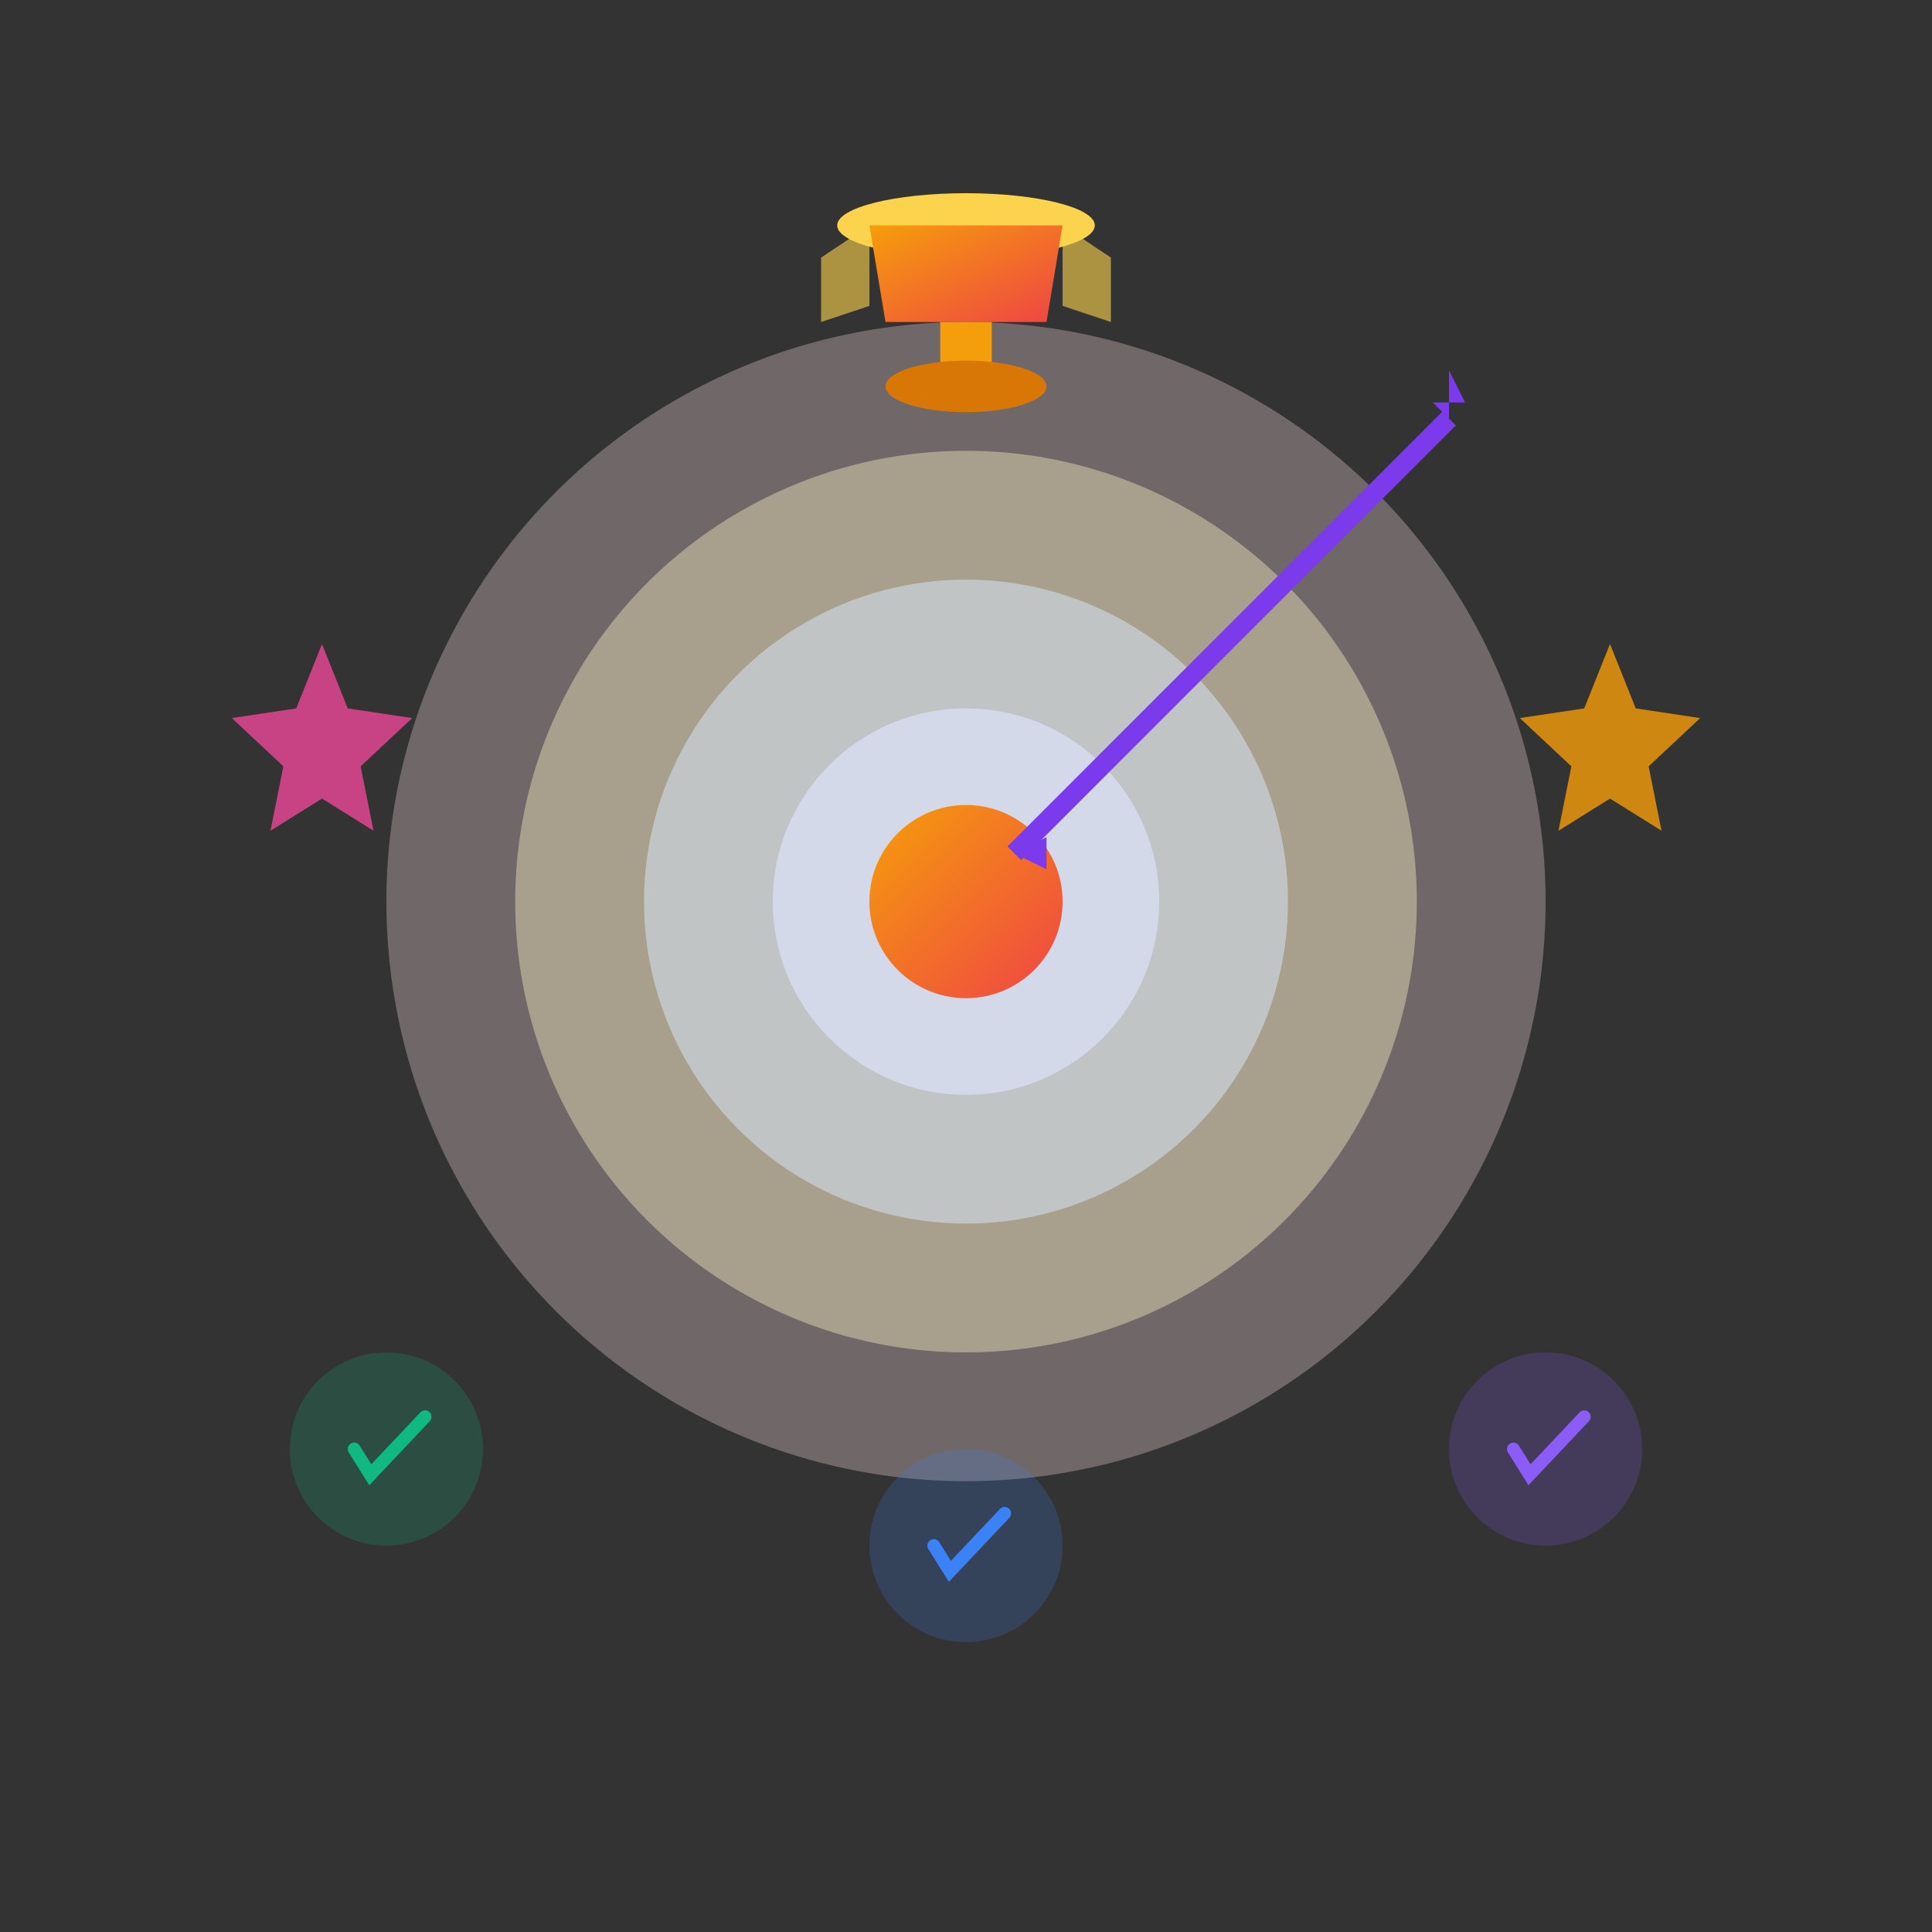<svg width="600" height="600" viewBox="0 0 600 600" fill="none" xmlns="http://www.w3.org/2000/svg">
  <rect x="0" y="0" width="600" height="600" fill="#333333" stroke="none"/>
  <!-- Goal Achievement and Target -->
  <defs>
    <linearGradient id="target-grad" x1="0%" y1="0%" x2="100%" y2="100%">
      <stop offset="0%" style="stop-color:#F59E0B;stop-opacity:1" />
      <stop offset="100%" style="stop-color:#EF4444;stop-opacity:1" />
    </linearGradient>
  </defs>
  
  <!-- Target circles -->
  <circle cx="300" cy="280" r="180" fill="#FEE2E2" opacity="0.3"/>
  <circle cx="300" cy="280" r="140" fill="#FEF3C7" opacity="0.4"/>
  <circle cx="300" cy="280" r="100" fill="#DBEAFE" opacity="0.5"/>
  <circle cx="300" cy="280" r="60" fill="#E0E7FF" opacity="0.6"/>
  <circle cx="300" cy="280" r="30" fill="url(#target-grad)"/>
  
  <!-- Arrow hitting target -->
  <line x1="450" y1="130" x2="315" y2="265" stroke="#7C3AED" stroke-width="6"/>
  <polygon points="315,265 325,260 325,270" fill="#7C3AED"/>
  <polygon points="450,130 445,125 455,125 450,115" fill="#7C3AED"/>
  
  <!-- Checkmarks for achievements -->
  <g transform="translate(120, 450)">
    <circle cx="0" cy="0" r="30" fill="#10B981" opacity="0.2"/>
    <path d="M -10 0 L -5 8 L 12 -10" stroke="#10B981" stroke-width="4" stroke-linecap="round" fill="none"/>
  </g>
  
  <g transform="translate(300, 480)">
    <circle cx="0" cy="0" r="30" fill="#3B82F6" opacity="0.2"/>
    <path d="M -10 0 L -5 8 L 12 -10" stroke="#3B82F6" stroke-width="4" stroke-linecap="round" fill="none"/>
  </g>
  
  <g transform="translate(480, 450)">
    <circle cx="0" cy="0" r="30" fill="#8B5CF6" opacity="0.2"/>
    <path d="M -10 0 L -5 8 L 12 -10" stroke="#8B5CF6" stroke-width="4" stroke-linecap="round" fill="none"/>
  </g>
  
  <!-- Stars of success -->
  <path d="M 500 200 L 508 220 L 528 223 L 512 238 L 516 258 L 500 248 L 484 258 L 488 238 L 472 223 L 492 220 Z" fill="#F59E0B" opacity="0.8"/>
  <path d="M 100 200 L 108 220 L 128 223 L 112 238 L 116 258 L 100 248 L 84 258 L 88 238 L 72 223 L 92 220 Z" fill="#EC4899" opacity="0.8"/>
  
  <!-- Trophy -->
  <g transform="translate(300, 100)">
    <ellipse cx="0" cy="-30" rx="40" ry="10" fill="#FCD34D"/>
    <path d="M -30 -30 L -25 0 L 25 0 L 30 -30" fill="url(#target-grad)"/>
    <rect x="-8" y="0" width="16" height="20" fill="#F59E0B"/>
    <ellipse cx="0" cy="20" rx="25" ry="8" fill="#D97706"/>
    <path d="M -30 -30 L -45 -20 L -45 0 L -30 -5" fill="#FCD34D" opacity="0.6"/>
    <path d="M 30 -30 L 45 -20 L 45 0 L 30 -5" fill="#FCD34D" opacity="0.6"/>
  </g>
</svg>

